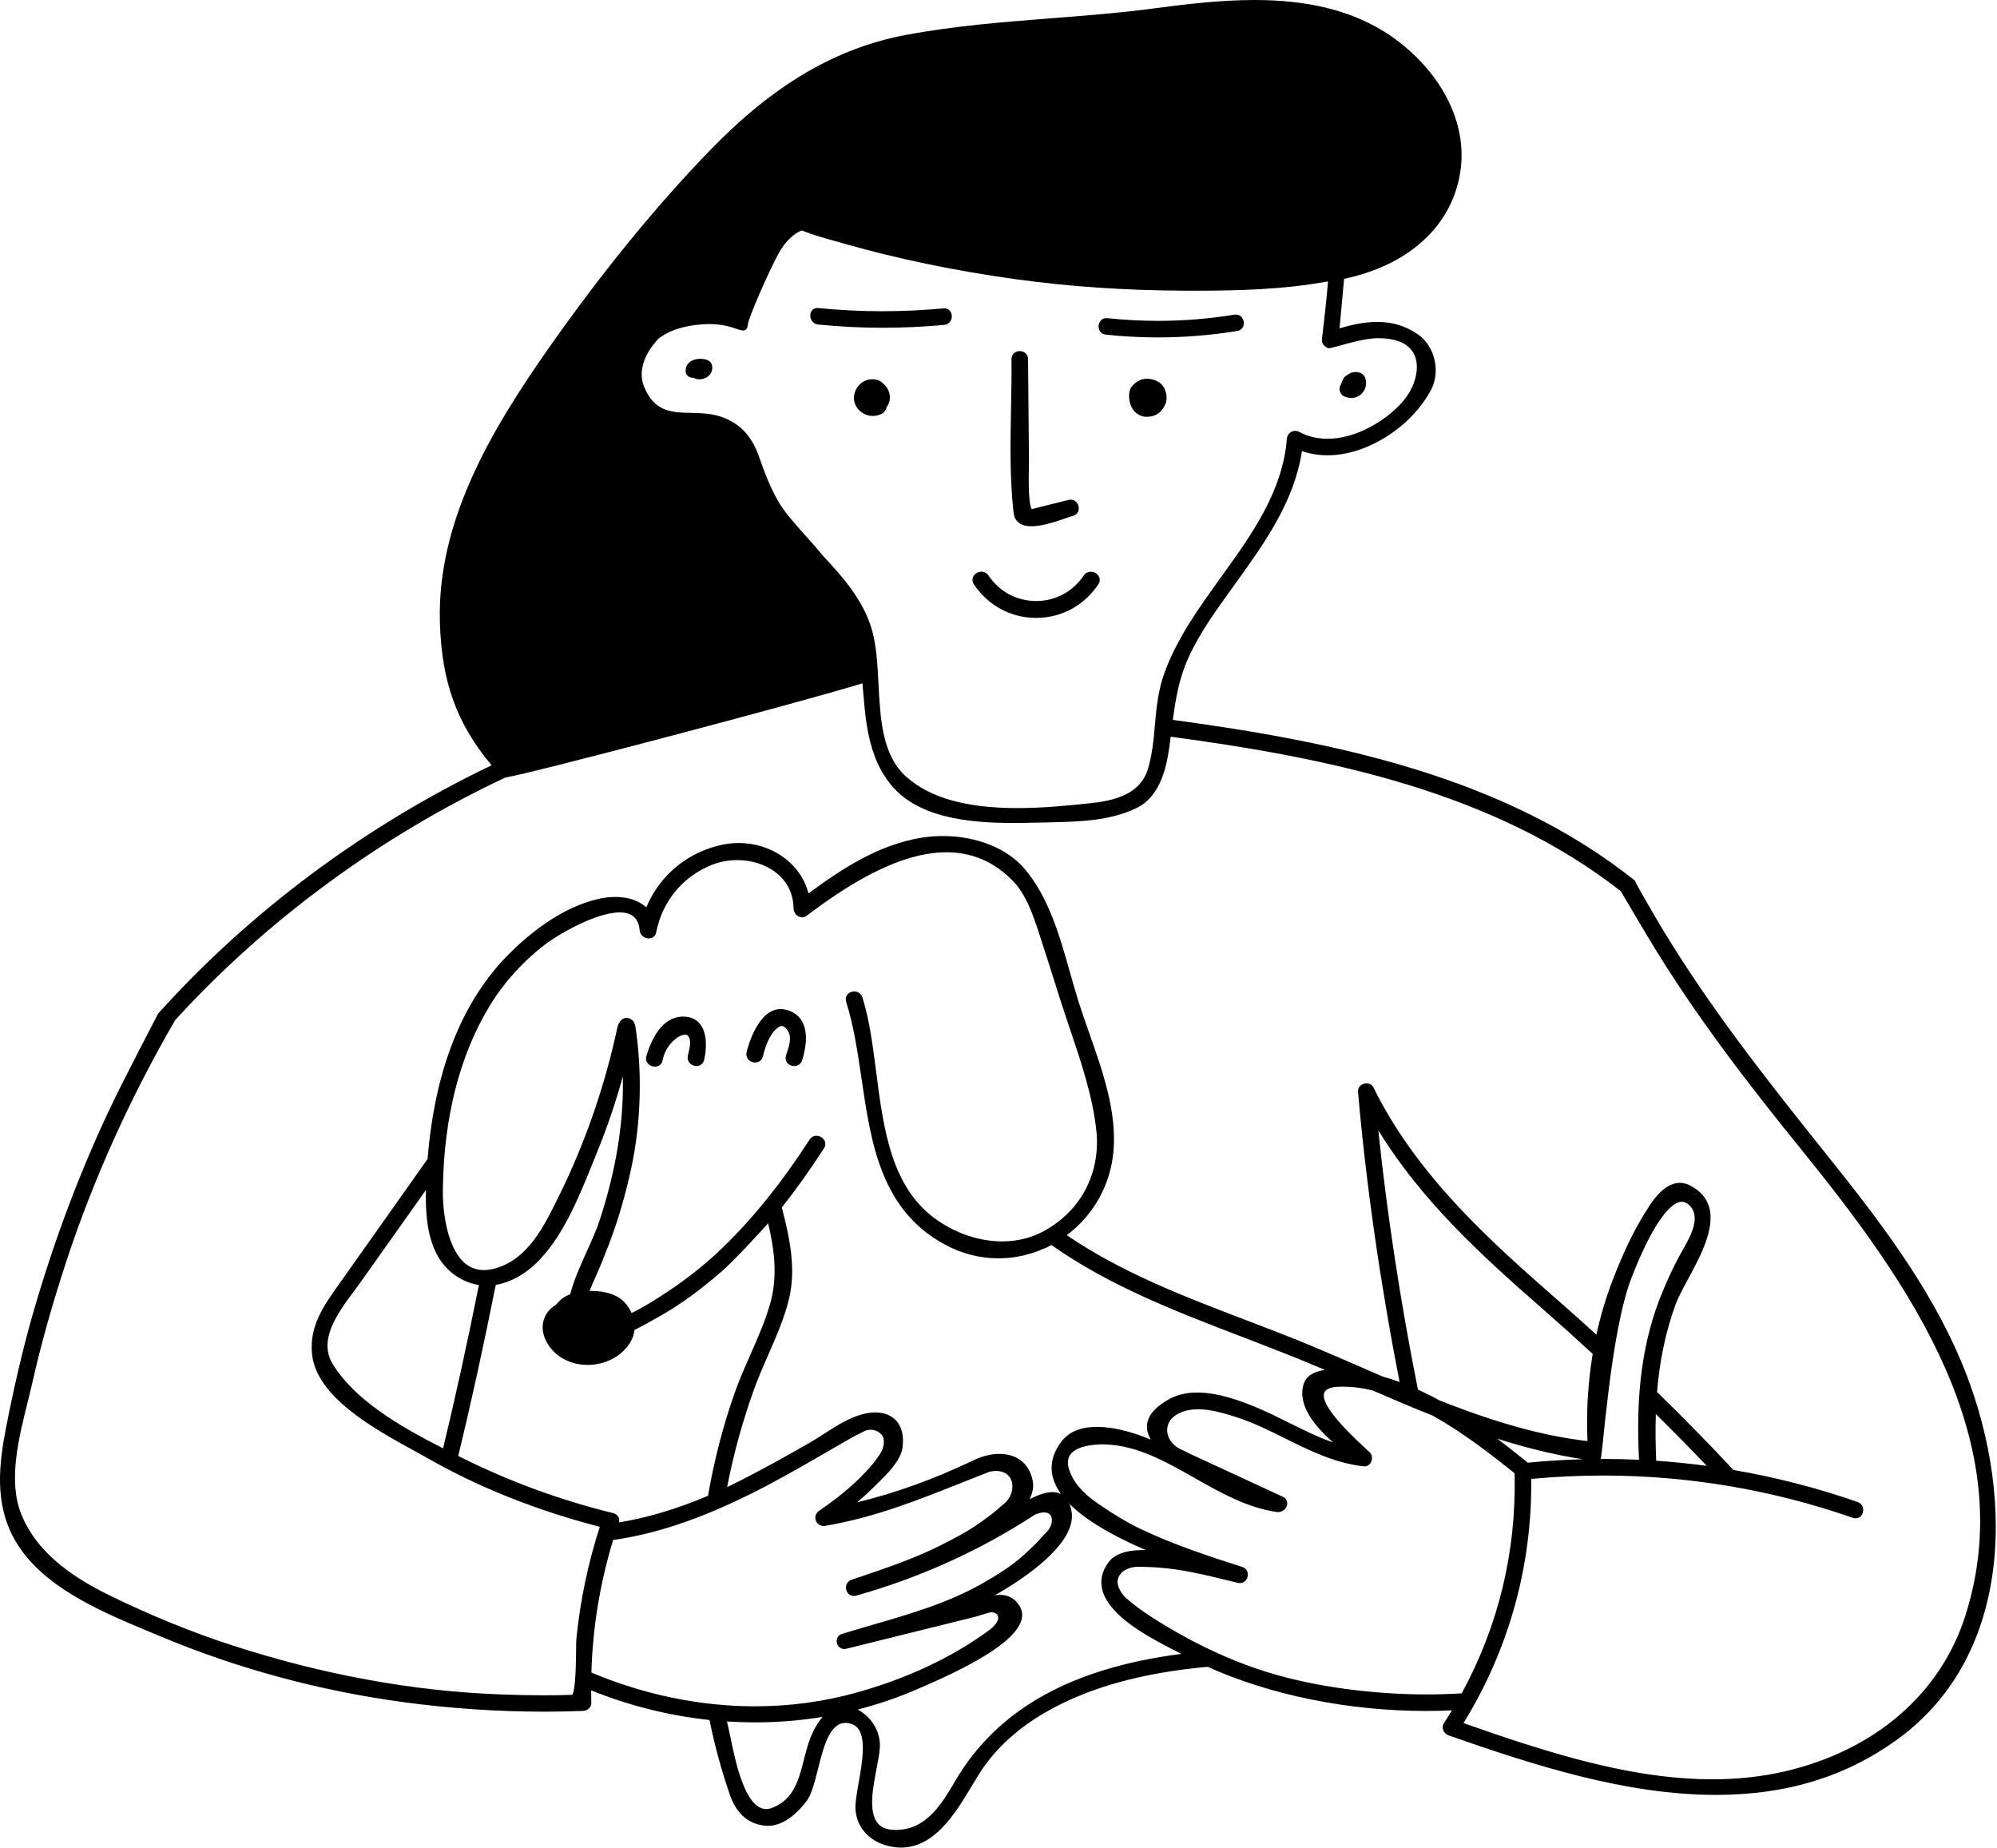 <svg width="1147" height="1061" viewBox="0 0 1147 1061" fill="none" xmlns="http://www.w3.org/2000/svg">
<path d="M451.419 579.827C450.419 579.573 449.42 579.453 448.446 579.453C435.593 579.453 429.846 600.013 428.819 604.133C428.459 605.613 428.739 607.053 429.633 608.187C430.579 609.4 432.139 610.147 433.726 610.147C435.926 610.147 437.619 608.8 438.166 606.627C439.539 601.053 442.006 593.24 447.419 589.68C447.953 589.333 448.473 589.16 448.966 589.16C450.726 589.16 452.553 591.44 453.313 593.64C454.446 596.96 453.099 601.107 451.899 604.773L451.459 606.133C450.993 607.6 451.206 609.04 452.033 610.187C452.939 611.413 454.513 612.173 456.153 612.173C458.326 612.173 460.086 610.88 460.739 608.8C462.419 603.507 464.646 593.56 460.686 586.52C458.766 583.107 455.646 580.853 451.419 579.827Z" fill="black"/>
<path d="M392.406 583.787C392.219 583.787 392.033 583.787 391.833 583.787C380.353 584.16 374.299 596.293 371.246 606.413C370.806 607.853 371.033 609.267 371.886 610.413C372.846 611.707 374.486 612.507 376.193 612.507C378.446 612.507 380.166 611.094 380.579 608.907C382.259 600.027 389.513 594.147 393.566 594.147C394.153 594.147 394.606 594.28 394.899 594.56C397.353 596.88 396.166 601.693 395.313 605.213L395.086 606.16C394.739 607.64 395.046 609.08 395.939 610.213C396.886 611.413 398.459 612.16 400.019 612.16C402.233 612.16 403.913 610.8 404.433 608.627C405.979 602.067 406.179 593.227 402.113 588.08C399.846 585.227 396.593 583.787 392.406 583.787Z" fill="black"/>
<path d="M469.966 186.373C482.313 187.6 494.806 188.213 507.126 188.213C518.779 188.213 530.62 187.667 542.313 186.56C545.326 186.28 546.793 183.747 546.686 181.4C546.566 178.84 544.766 177.053 542.326 177.053C542.166 177.053 541.993 177.067 541.819 177.08C530.219 178.16 518.459 178.72 506.886 178.72C494.673 178.72 482.259 178.107 470.006 176.893C469.833 176.867 469.659 176.867 469.486 176.867C467.193 176.867 465.513 178.533 465.393 180.907C465.273 183.333 466.833 186.067 469.966 186.373Z" fill="black"/>
<path d="M635.166 192.173C645.126 193.226 655.193 193.76 665.099 193.76C680.179 193.76 695.486 192.52 710.593 190.067C713.046 189.667 714.619 187.64 714.406 185.133C714.233 182.907 712.579 180.64 709.779 180.64C709.513 180.64 709.233 180.666 708.939 180.706C694.433 183.066 679.699 184.253 665.139 184.253C655.526 184.253 645.739 183.733 636.059 182.706C635.873 182.693 635.686 182.68 635.499 182.68C632.686 182.68 631.099 184.933 630.979 187.16C630.859 189.426 632.259 191.866 635.166 192.173Z" fill="black"/>
<path d="M592.446 302.213C592.446 302.213 592.446 302.213 592.459 302.213C598.739 302.213 606.686 299.467 611.939 297.64C613.713 297.027 615.246 296.493 616.166 296.267C618.513 295.68 619.873 293.68 619.579 291.28C619.326 289.12 617.646 286.933 614.939 286.933C614.539 286.933 614.126 286.987 613.713 287.093L600.993 290.253L592.673 292.333C591.913 291.6 590.433 287.56 590.966 267C590.993 265.893 591.019 265.093 591.006 264.707L590.473 206.24C590.446 203.2 588.046 201.613 585.686 201.613C584.366 201.613 583.099 202.107 582.233 202.987C581.393 203.84 580.953 204.973 580.966 206.267C581.059 215.4 580.873 224.88 580.699 234.04C580.326 254.027 579.926 274.693 582.153 294.4C582.566 297.96 584.673 302.213 592.446 302.213Z" fill="black"/>
<path d="M771.873 227.52C773.273 228.187 774.779 228.533 776.206 228.533C778.006 228.533 779.686 227.986 781.086 226.946C784.073 224.72 785.299 220.96 784.246 217.373C783.553 215.053 781.433 213.626 778.699 213.626C777.113 213.626 775.526 214.12 774.339 214.973C774.206 215.08 774.086 215.173 773.966 215.28C772.766 215.813 771.793 216.826 771.233 218.173L769.646 221.92C768.833 223.853 769.913 226.573 771.873 227.52Z" fill="black"/>
<path d="M397.846 216.92C397.966 216.92 398.1 216.907 398.22 216.893C399.206 217.507 400.393 217.827 401.713 217.827C403.5 217.827 405.3 217.227 406.646 216.173C408.513 214.733 409.393 212.453 409.006 210.093C408.406 206.453 404.606 206.187 402.793 206.067C402.54 206.053 402.3 206.04 402.046 206.04C398.073 206.04 393.806 208.213 393.793 212.96C393.793 214.067 394.179 215.027 394.899 215.747C395.633 216.493 396.713 216.92 397.846 216.92Z" fill="black"/>
<path d="M472.446 985.933C469.139 989.813 466.993 994.333 466.086 996.427C464.193 1000.87 462.953 1005.72 461.739 1010.43C458.753 1022.11 455.926 1033.13 443.846 1038.03C442.553 1038.56 441.299 1038.83 440.099 1038.83C428.019 1038.83 422.446 1011.68 419.766 998.627C419.353 996.6 418.993 994.867 418.673 993.547C418.286 991.88 417.913 990.213 417.553 988.547C422.913 988.893 428.313 989.067 433.633 989.067C446.686 989.067 459.713 988.013 472.446 985.933ZM378.299 194.387L378.326 194.36C386.553 188.013 398.099 186.36 406.313 186.08H407.046C414.886 186.08 419.793 187.747 423.046 188.854C424.606 189.387 425.726 189.773 426.686 189.773C427.833 189.773 429.259 189.227 429.473 186.6C429.806 182.547 441.766 155.347 447.326 145.32C450.033 140.44 453.299 136.747 457.299 133.987C458.219 133.36 459.273 132.827 460.499 132.333C466.833 134.867 473.446 136.707 479.846 138.493C481.299 138.907 482.713 139.307 484.099 139.693C514.766 148.493 548.073 155.427 583.086 160.293C613.486 164.52 645.979 166.76 679.673 166.92C681.926 166.934 684.179 166.933 686.446 166.933C711.099 166.933 737.353 166.28 762.739 161.587C762.059 171.8 759.326 194.2 759.246 195.027C759.153 196.2 759.566 197.36 760.419 198.293C761.353 199.32 762.726 200.187 764.019 199.92C768.059 199.107 782.419 194.187 791.659 194.187C793.953 194.187 796.219 194.36 798.406 194.707C805.899 195.907 810.899 199.454 812.859 204.987C815.499 212.44 812.366 223.173 805.246 231.107C795.953 241.48 779.113 251.96 762.433 251.96C756.513 251.96 751.046 250.627 746.206 248.013C745.459 247.613 744.686 247.413 743.886 247.413C741.366 247.413 739.313 249.4 739.126 252.027C736.673 282.387 718.779 307.2 701.473 331.187C689.073 348.387 676.246 366.16 668.939 386.027C665.233 396.133 664.153 406.307 663.126 418.573C662.606 425.147 661.766 432.933 659.539 440.88C655.259 456.173 640.193 459.773 626.019 461.267C612.793 462.68 598.686 464.04 584.313 464.04C555.073 464.04 534.233 458.187 520.619 446.147C506.713 433.853 505.633 413 504.579 392.827C503.979 381.307 503.406 370.427 500.606 361C495.713 344.6 483.953 331.133 472.406 318.827C469.366 315.067 466.113 311.44 462.953 307.92C458.179 302.613 453.233 297.107 449.033 291.133C448.739 290.707 448.433 290.28 448.153 289.827C443.806 282.64 440.206 274.547 436.446 263.573C432.299 251.373 426.326 244.373 416.459 240.173C410.006 237.427 403.366 237.253 396.953 237.107C385.646 236.827 375.886 236.587 369.993 222.16C365.059 210.16 374.073 198.8 378.299 194.387ZM840.566 989.467C866.633 947.293 880.059 898.88 879.473 849.267C893.193 847.973 907.073 847.32 920.766 847.32C969.633 847.32 1017.9 855.493 1064.22 871.6C1064.75 871.787 1065.29 871.88 1065.81 871.88C1067.94 871.88 1069.7 870.267 1070.09 867.96C1070.43 865.907 1069.59 863.427 1066.91 862.493C1043.74 854.427 1019.74 848.253 995.606 844.12C981.859 829.373 967.513 814.72 951.753 799.347C953.246 781.08 956.726 764.627 962.393 749.067C963.819 745.16 966.526 740.133 969.393 734.827C976.539 721.64 985.419 705.213 981.566 692.84C979.966 687.667 976.259 683.573 970.553 680.653C968.699 679.72 966.793 679.24 964.873 679.24C959.193 679.24 953.339 683.493 947.926 691.573C940.046 703.32 933.179 717.093 926.326 734.867C922.459 744.92 919.286 755.533 916.913 766.427C909.673 759.827 902.953 753.827 896.459 748.133C857.979 714.453 814.366 676.267 788.886 624.52C788.139 623.013 786.646 622.107 784.859 622.107C783.419 622.107 782.006 622.72 781.073 623.72C780.273 624.6 779.886 625.747 779.993 626.947C784.606 679.907 792.859 737.48 803.886 793.627C800.633 792.427 797.273 791.347 793.886 790.373C790.513 788.907 787.139 787.44 783.766 785.96C773.686 781.56 763.259 777.013 752.993 772.747C740.619 767.6 727.833 762.72 715.459 758C680.379 744.613 644.126 730.773 612.739 709.293C628.219 697.693 637.953 680.107 639.566 660.76C641.433 638.173 633.339 615.173 625.513 592.933C623.446 587.067 621.499 581.52 619.739 576.04C617.966 570.467 616.353 564.76 614.646 558.707C608.646 537.467 602.459 515.493 588.633 499.067C578.646 487.187 561.019 480.093 541.499 480.093C537.379 480.093 533.299 480.413 529.366 481.04C504.153 485.107 482.646 499.507 464.366 513.067C460.099 496.147 443.619 484.093 424.286 484.093C421.379 484.093 418.473 484.373 415.633 484.933C395.499 488.867 379.046 502.307 371.193 521.067C367.059 517.187 360.859 515.067 353.459 515.067C350.166 515.067 346.779 515.467 343.379 516.267C322.286 521.213 303.939 536.2 292.273 547.88C265.433 574.76 249.726 614.347 245.593 665.52C241.673 671.08 237.753 676.653 233.819 682.2C227.313 691.4 194.566 737.64 194.566 737.64C185.966 749.733 177.833 761.147 179.153 776.947C181.193 801.987 215.006 820.533 237.393 832.8C240.299 834.4 242.993 835.867 245.379 837.227C274.846 854.093 308.206 867.387 344.513 876.76C337.766 897.587 333.353 918.573 331.059 940.893C330.953 941.867 330.939 944.067 330.899 947.107C330.846 953.08 330.659 971.107 328.633 973.227C323.379 973.427 318.019 973.52 312.259 973.52C304.593 973.52 296.219 973.347 286.646 972.973C236.819 971.08 185.446 961.68 133.939 945.013C110.806 937.56 87.099 927.92 63.459 916.4C45.966 907.867 21.593 893.68 12.033 869.027C4.699 850.147 10.633 826.267 15.873 805.2C16.886 801.133 17.846 797.28 18.686 793.547C23.553 771.96 29.886 749.36 38.046 724.493C53.673 677.04 74.726 630.373 100.619 585.787C153.193 528.213 218.779 480.053 290.326 446.48C304.153 444.44 463.046 402.493 495.353 392.387C495.473 393.693 495.579 395.013 495.686 396.333C496.219 402.787 496.779 409.467 497.779 415.933C499.926 429.76 503.726 439.827 510.073 448.547C525.539 469.853 556.673 472.587 582.073 472.587C587.419 472.587 592.486 472.467 597.393 472.36L602.739 472.24C619.753 471.853 637.326 471.467 652.713 464.053C666.139 457.6 669.899 441.213 671.553 429.453C671.873 427.293 672.153 425.16 672.419 423.04C763.686 435.333 858.033 454.693 930.926 511.76C930.926 511.76 941.833 530.267 946.926 538.773C973.713 583.347 1004.74 623.227 1034.27 659.68C1096.77 736.773 1160.75 827.427 1128.83 927.8C1114.57 972.64 1076.79 1005.23 1025.18 1017.19C1012.1 1020.23 998.086 1021.76 983.526 1021.76C945.153 1021.76 907.259 1011.39 875.259 1001.23C863.633 997.547 851.926 993.453 840.566 989.467ZM642.459 905.6C643.993 902.067 648.566 899.693 653.846 899.693C654.193 899.693 662.073 899.853 664.859 900.133C678.673 901.04 692.553 904.44 705.966 907.733L710.846 908.933C711.273 909.027 711.686 909.08 712.099 909.08C714.406 909.08 716.286 907.413 716.659 905.013C716.979 903.027 716.086 900.627 713.393 899.773C693.499 893.427 674.099 887 655.406 878.12C647.913 874.56 640.206 870.013 631.166 863.8C624.619 859.28 618.073 853.947 614.633 845.507C612.939 841.373 612.939 838 614.619 835.493C618.406 829.853 629.806 829.413 633.206 829.413C633.899 829.413 634.539 829.427 635.113 829.453C653.499 830.213 669.433 839.24 686.299 848.813C701.113 857.2 716.419 865.88 733.419 868.267C733.646 868.307 733.859 868.32 734.086 868.32C736.473 868.32 738.739 866.48 739.259 864.147C739.686 862.173 738.739 860.4 736.779 859.493L689.313 837.533C685.926 836.04 682.539 834.413 679.246 832.72L679.113 832.653C673.753 830.56 670.246 825.853 670.379 820.933C670.526 816.213 673.966 812.413 679.846 810.507C682.273 809.68 685.059 809.253 688.113 809.253C695.233 809.253 702.899 811.493 709.526 813.6C719.606 816.787 729.086 821.507 738.273 826.067C752.179 832.973 766.553 840.12 783.166 842.04C783.339 842.053 783.499 842.067 783.659 842.067C785.433 842.067 786.966 840.947 787.659 839.16C788.406 837.253 787.993 835.147 786.646 833.907L785.153 832.533C766.966 815.92 758.699 804.92 760.579 799.8C761.366 797.667 764.259 796.493 769.206 796.307C769.926 796.293 770.646 796.28 771.366 796.28C776.699 796.28 782.366 796.987 788.233 798.4C801.046 803.947 811.846 808.533 822.913 812.933C839.766 822.373 855.393 834.347 869.779 845.907C869.806 846.213 869.859 846.507 869.939 846.787C870.899 891.28 860.673 933.52 839.553 972.373C833.073 972.8 826.326 973.013 819.446 973.013C788.033 973.013 755.153 968.507 729.259 960.64C706.979 953.88 684.366 943.227 662.046 928.987C655.699 924.933 650.713 921.227 646.433 917.4C642.366 913.067 640.993 908.987 642.459 905.6ZM352.153 884.347C376.846 880.813 402.166 872.307 431.726 857.587C446.259 850.36 460.539 842.107 474.353 834.12C478.286 831.84 482.233 829.56 486.219 827.28C488.366 825.96 493.139 823.453 496.339 821.893C497.486 821.333 498.779 821.027 500.059 821.027C502.206 821.027 504.246 821.84 505.793 823.293L505.913 823.413C508.739 826.053 507.833 831.453 505.326 835.147C503.046 838.493 501.219 840.893 499.833 842.36C492.259 851.027 482.939 859.027 470.486 867.547C468.646 868.8 467.859 870.893 468.486 872.893C469.113 874.92 470.993 876.293 473.153 876.293C473.459 876.293 473.766 876.253 474.099 876.2C502.419 871.347 526.993 861.547 553.006 851.173C558.059 849.16 563.153 847.12 568.326 845.107C569.659 844.827 570.926 844.68 572.113 844.68C576.606 844.68 579.859 846.813 581.046 850.547C582.339 854.627 580.886 860.693 575.606 864.4L575.486 864.507C571.673 867.907 567.606 871.12 563.353 874.053C555.886 879.453 547.633 883.72 539.833 887.613C524.966 895.053 508.819 900.507 493.206 905.787L489.193 907.147C486.499 908.053 485.646 910.507 485.979 912.52C486.353 914.853 488.179 916.48 490.406 916.48C490.859 916.48 491.326 916.413 491.793 916.28C528.273 906.04 562.819 890.387 594.486 869.76C596.433 868.933 598.179 868.507 599.673 868.507C601.833 868.507 603.286 869.413 603.886 871.107C604.806 873.707 603.633 878.027 599.606 881.267L599.499 881.36L599.406 881.48C596.286 885.333 592.539 888.8 588.913 892.147L588.579 892.44C581.126 899.333 572.246 904.733 563.753 909.547C544.353 920.547 522.286 926.947 500.953 933.12C495.259 934.773 489.366 936.48 483.686 938.227C481.499 938.893 480.259 940.853 480.606 943.08C480.939 945.32 482.753 946.933 484.899 946.933C485.286 946.933 485.686 946.88 486.073 946.787L560.499 928.333L567.659 926.147C568.273 925.96 568.886 925.853 569.513 925.853C571.326 925.853 572.779 926.72 573.193 928.067C573.939 930.413 571.673 933.693 567.139 936.853C546.099 952.08 520.859 963.867 492.099 971.92C473.339 977.173 453.646 979.84 433.606 979.84C402.113 979.84 369.659 973.133 339.673 960.44C340.406 934.72 344.606 909.133 352.153 884.347ZM936.979 734.027C947.579 706.533 958.419 690.12 965.993 690.12C967.326 690.12 968.566 690.627 969.779 691.653C977.646 698.267 970.833 710.187 966.339 718.067C965.939 718.773 965.553 719.44 965.206 720.067C961.659 726.413 958.286 733.56 954.593 742.533C943.566 769.307 939.366 799.773 941.393 838.267C934.646 837.96 927.806 837.8 921.046 837.8C920.459 837.8 919.886 837.8 919.313 837.8C920.539 836.693 924.846 765.507 936.979 734.027ZM909.099 837.96C898.566 838.24 887.979 838.907 877.499 839.933C872.553 835.92 866.473 831.067 859.953 826.16C874.073 830.613 890.406 835.08 909.099 837.96ZM911.779 827.547C886.179 824.52 859.819 817.253 826.579 804.08C822.486 801.813 818.379 799.76 814.406 797.947C804.526 748.667 796.499 696.12 791.659 649.093C816.073 688.933 850.033 720.187 885.593 751.253C894.939 759.413 904.499 767.987 914.793 777.467C912.073 793.773 911.059 810.6 911.779 827.547ZM951.046 812.013C961.246 822.067 971.059 832.053 980.313 841.773C970.739 840.48 960.979 839.493 951.246 838.827C950.846 829.053 950.779 820.227 951.046 812.013ZM284.753 737.813C293.606 736.373 302.579 731.213 310.139 723.213C324.046 708.453 332.726 686.933 340.393 667.933C341.326 665.627 342.233 663.36 343.139 661.133C348.659 647.653 353.553 633.227 357.726 618.147C358.353 643.8 353.993 671.227 344.726 699.8C342.646 706.227 339.713 712.72 336.873 719C333.326 726.84 329.659 734.947 327.486 743.227C324.313 744.387 321.539 746.427 319.419 749.16C318.913 749.48 318.406 749.813 317.899 750.187C310.659 755.493 309.646 764.867 315.419 773C320.286 779.853 328.326 783.787 337.473 783.787C347.886 783.787 357.353 778.733 362.166 770.573C363.406 768.467 364.153 766.16 364.406 763.707C368.446 761.747 372.273 759.587 375.993 757.493C376.939 756.947 377.886 756.413 378.806 755.907C390.299 749.48 401.673 741.267 414.579 730.04C421.926 723.627 435.699 708.547 441.193 702.467C444.566 716.8 446.833 732.12 442.579 747.747C439.793 758 435.339 768.067 431.033 777.813C428.006 784.653 424.886 791.733 422.339 798.827C415.553 817.827 410.286 838.04 406.659 858.933C389.326 866.347 372.153 871.493 355.579 874.227C355.726 873.44 355.699 872.627 355.473 871.867C355.019 870.387 353.846 869.32 352.246 868.92C322.313 861.6 293.153 850.947 265.566 837.253L263.179 836.067C270.246 807.107 277.699 773.187 284.753 737.813ZM261.566 732.427C265.806 735.347 270.339 737.187 275.073 737.893C268.286 771.733 261.179 804.093 254.486 831.707C228.993 818.747 203.913 803.907 191.233 783.533C182.433 769.427 194.086 753.813 203.446 741.267C204.846 739.4 206.179 737.6 207.379 735.907C207.379 735.907 242.446 686.44 244.633 683.347C244.206 702.267 246.473 722.013 261.566 732.427ZM604.793 848.667C605.646 851.76 607.179 854.84 609.406 857.92C607.793 857.107 606.086 856.84 604.539 856.84C600.326 856.84 595.513 858.773 591.326 860.947C593.233 857.187 593.833 853.547 593.113 850.107C591.073 840.44 584.139 834.893 574.086 834.893C569.313 834.893 564.179 836.147 559.246 838.507C536.646 849.333 514.699 857.267 492.313 862.707C495.979 859.587 499.406 856.44 502.699 853.173L503.886 852C509.206 846.787 517.246 838.907 518.326 831.533C519.286 825.053 518.126 819.693 514.966 816.04C512.166 812.8 507.939 811.08 502.766 811.08C500.526 811.08 498.113 811.4 495.606 812.053C487.779 814.053 480.379 818.813 473.219 823.4C470.433 825.2 467.806 826.88 465.206 828.373C453.366 835.187 437.713 844.013 421.539 852.067C420.233 852.707 418.926 853.347 417.619 853.973C421.419 834.453 426.739 815.24 433.473 796.813C435.793 790.467 438.579 784.12 441.273 777.973C445.833 767.587 450.553 756.84 453.246 745.587C457.366 728.32 453.473 710.36 449.046 693.4C457.219 683.093 465.139 671.973 473.246 659.44C474.193 657.96 474.286 656.307 473.513 654.867C472.646 653.28 470.819 652.227 468.966 652.227C467.339 652.227 465.886 653.04 464.966 654.453C449.299 678.693 433.206 698.76 415.779 715.773C406.126 725.213 395.113 734.04 383.059 742C376.699 746.2 369.859 750.547 362.766 754.013C361.819 751.867 360.513 749.84 358.926 748.093C353.593 742.187 344.659 741.307 339.819 741.307C339.419 741.307 339.033 741.307 338.646 741.32C339.726 738.48 340.833 736.04 341.473 734.6L341.673 734.16C344.939 726.947 347.766 719.72 349.859 714.227C354.993 700.8 359.286 686.12 362.619 670.573C368.259 644.307 368.939 615.213 364.886 589.12C364.553 586.987 363.033 585.133 360.913 584.64C358.926 584.173 356.499 584.787 354.806 589.053C347.553 623.307 336.113 656.36 320.806 687.28L320.273 688.347C312.246 704.573 303.153 722.96 284.766 728.28C282.366 728.987 280.059 729.333 277.926 729.333C273.193 729.333 269.086 727.587 265.686 724.147C257.033 715.387 254.179 696.573 254.353 683.12C254.913 641.8 263.886 606.427 281.019 577.987C289.179 564.44 300.433 551.987 313.579 541.96C319.633 537.347 341.819 523.947 355.939 523.947C363.033 523.947 366.779 527.307 367.406 534.227C367.659 537.16 370.273 538.893 372.659 538.893C374.846 538.893 376.473 537.52 376.913 535.293C380.433 517.587 391.966 503.547 408.579 496.76C413.166 494.893 418.326 493.907 423.499 493.907C439.353 493.907 455.459 503.387 455.793 521.507C455.833 523.307 456.726 525.04 458.233 526.013C459.926 527.107 461.806 527 463.206 525.947C483.966 510.267 514.886 489.413 543.673 489.413C558.326 489.413 571.126 494.92 581.699 505.8C589.486 513.787 593.366 525.56 596.793 535.947L597.019 536.627C599.806 545.107 602.553 553.773 605.193 562.147C606.486 566.24 607.779 570.333 609.086 574.427C610.806 579.8 612.659 585.293 614.446 590.6C620.793 609.373 627.366 628.8 629.619 648.453C632.406 672.733 621.566 694.387 600.606 706.373C593.086 710.68 584.659 712.867 575.579 712.867C563.046 712.867 549.926 708.613 538.633 700.893C511.873 682.627 507.473 648.467 503.219 615.427C501.246 600.107 499.379 585.627 495.379 572.907C494.713 570.8 492.779 569.253 490.579 569.307C488.993 569.347 487.473 570.093 486.593 571.293C485.766 572.44 485.553 573.88 486.019 575.347C490.353 589.04 492.633 604.493 494.833 619.427C500.273 656.44 505.913 694.707 542.473 714.56C552.259 719.88 562.686 722.587 573.446 722.587C582.513 722.587 591.379 720.667 599.806 716.907C600.259 716.8 601.206 716.413 603.899 714.96C637.379 738.547 676.153 753.4 713.659 767.773C724.113 771.773 734.913 775.92 745.419 780.173C750.153 782.093 755.193 784.187 760.979 786.64C754.246 787.64 750.153 790.347 748.779 794.733C744.793 807.507 756.326 819.947 765.673 828.32C756.899 825.267 748.486 821.067 740.299 816.987C734.126 813.907 727.739 810.72 721.219 808.027C712.553 804.427 699.633 799.653 687.659 799.653C681.579 799.653 676.246 800.88 671.779 803.307C664.166 807.453 659.846 812.133 658.953 817.227C658.406 820.28 659.086 823.453 660.966 826.707C660.886 826.68 660.806 826.64 660.726 826.613C655.659 824.44 642.526 819.373 630.046 819.373C620.806 819.373 613.979 822.16 609.766 827.68C604.513 834.533 602.846 841.587 604.793 848.667ZM503.513 1015.35C504.473 1010.37 505.299 1006.07 505.379 1002.81C505.566 994.133 500.673 986.147 492.673 981.693C504.699 978.6 516.433 974.573 527.606 969.667L529.419 968.893C564.659 953.707 583.366 941.16 586.606 930.533C587.526 927.507 587.153 924.653 585.499 922.067C582.806 917.88 579.166 915.853 574.366 915.853C573.366 915.853 572.353 915.933 571.326 916.067C573.513 914.867 575.593 913.653 577.593 912.427C592.899 903.067 618.179 884.867 615.486 868.053C615.206 866.32 614.793 864.853 614.286 863.6C623.193 872.533 637.846 881.413 658.126 890.16C657.539 890.147 656.953 890.133 656.353 890.133C646.606 890.133 639.939 892.56 636.499 897.36C632.953 902.333 631.793 907.52 633.086 912.773C636.926 928.533 661.326 940.96 675.899 948.373C676.833 948.853 677.726 949.307 678.553 949.733C615.193 957.853 572.673 981.72 548.686 1022.63C540.926 1035.84 532.126 1050.83 514.379 1050.83H513.979C509.419 1050.77 506.179 1049.48 504.046 1046.87C498.699 1040.29 501.366 1026.47 503.513 1015.35ZM1126.09 781.013C1107.75 737.84 1079.13 700.44 1048.91 662.747C1013.53 618.573 982.033 578.387 955.113 533.947C950.099 525.64 941.139 510.013 939.766 507.347L938.886 505.56C864.126 446.053 767.299 426.027 673.646 413.4C675.219 401.4 677.193 389.6 682.606 377.64C688.899 363.76 698.073 351.053 706.939 338.747L709.206 335.613C725.993 312.333 743.339 288.267 747.793 259.027C752.433 260.64 757.393 261.453 762.553 261.453C785.033 261.453 810.553 245.307 821.926 223.893C827.553 213.253 824.073 198.627 814.299 191.933C807.326 187.16 799.713 184.854 791.019 184.854C783.353 184.854 775.619 186.707 769.379 188.533C770.273 179.107 771.126 169.68 771.993 160.254L772.006 160.12C807.593 152.587 831.593 131.8 837.953 102.973C845.899 67.027 821.499 34.093 793.779 17.4C774.326 5.693 750.366 0 720.539 0C700.819 0 680.819 2.44 663.619 4.733C643.913 7.36 623.673 8.947 604.099 10.467C576.579 12.627 548.126 14.854 520.606 20C480.193 27.547 444.406 48.56 407.966 86.147C376.953 118.12 345.833 156.24 315.486 199.427C281.886 247.24 251.019 299.44 252.646 357.267C253.646 391.547 262.286 415.507 282.366 439.467C209.859 474.093 143.713 523.293 90.993 581.853L90.806 582.053C90.806 582.053 75.82 610.933 69.379 623.773C50.219 662.027 33.846 703.92 20.686 748.253C14.899 767.693 9.726 788.827 4.859 812.827C0.886 832.547 -3.607 854.893 4.606 876.12C17.153 908.44 55.339 924.333 86.019 937.107C87.899 937.893 89.753 938.667 91.566 939.427C136.139 958.147 183.486 970.973 232.286 977.533C258.993 981.107 286.006 982.92 312.579 982.92C319.993 982.92 327.526 982.773 334.926 982.493C337.593 982.413 339.699 980.267 339.633 977.707C339.553 975.373 339.553 973 339.553 970.693C361.406 979.493 384.259 985.213 407.513 987.693C410.419 1002.08 414.326 1016.48 419.153 1030.49C422.953 1041.51 429.833 1047.53 439.633 1048.41C440.126 1048.45 440.606 1048.48 441.099 1048.48C451.633 1048.48 460.206 1038.4 463.393 1034.08C466.193 1030.28 467.939 1023.33 469.779 1015.99C472.899 1003.52 476.446 989.387 485.593 989.387C486.033 989.387 486.499 989.413 486.966 989.48C489.646 989.84 491.619 990.947 493.019 992.853C497.526 999.013 495.126 1012.61 493.206 1023.55C492.033 1030.27 491.006 1036.07 491.433 1039.93C492.526 1049.83 499.446 1057.32 509.939 1059.97C512.486 1060.63 515.019 1060.96 517.473 1060.96C536.939 1060.96 548.846 1041.12 558.406 1025.19C559.926 1022.68 561.353 1020.31 562.726 1018.13C581.886 988.067 616.659 973.227 642.459 966.08C657.686 961.853 674.406 958.933 693.579 957.147C729.926 973.493 774.539 982.507 819.273 982.507C824.179 982.507 829.099 982.387 833.926 982.16C832.313 984.853 830.793 987.293 829.339 989.533C828.593 990.693 828.419 992.053 828.859 993.373C829.353 994.813 830.579 996.027 832.046 996.547C881.419 1013.83 933.926 1030.71 985.593 1030.71C985.593 1030.71 985.593 1030.71 985.606 1030.71C1026.14 1030.71 1060.23 1020.27 1089.83 998.8C1157.85 949.453 1157.05 853.853 1126.09 781.013Z" fill="black"/>
<path d="M659.499 217.493C659.246 217.467 658.993 217.467 658.739 217.467C655.259 217.467 652.046 219.253 649.673 222.507C647.539 225.44 647.553 236.56 656.299 239.093C657.113 239.32 657.993 239.333 658.833 239.333C662.246 239.333 665.219 238 667.193 235.6C668.179 234.387 669.379 232.707 669.819 230.573C670.326 228.067 670.033 225.84 668.833 223.147C667.139 219.347 662.753 217.72 659.499 217.493Z" fill="black"/>
<path d="M595.113 354.827C609.539 354.827 622.553 347.827 630.806 335.613C631.806 334.147 631.926 332.48 631.153 331.027C630.299 329.4 628.433 328.32 626.513 328.32C624.846 328.32 623.406 329.093 622.446 330.52C616.166 339.8 606.193 345.133 595.113 345.133C584.019 345.133 574.046 339.8 567.766 330.493C566.806 329.08 565.366 328.293 563.699 328.293C561.779 328.293 559.913 329.387 559.059 331C558.286 332.453 558.406 334.133 559.406 335.6C567.659 347.813 580.673 354.827 595.113 354.827Z" fill="black"/>
<path d="M507.059 220.067C505.913 218.827 504.326 218.067 502.459 217.893C502.286 217.88 502.113 217.88 501.953 217.867H501.806C501.673 217.84 501.526 217.827 501.379 217.813C501.193 217.8 500.993 217.8 500.806 217.8C498.766 217.8 496.766 218.453 495.086 219.667L494.966 219.747C494.473 220.093 494.006 220.507 493.593 220.96C491.353 223.267 490.206 226.467 490.526 229.507C491.086 234.76 495.833 238.867 501.339 238.867C502.099 238.867 502.859 238.787 503.593 238.627C505.419 238.24 506.806 237.573 507.726 236.653C508.593 235.787 509.006 234.627 509.246 233.747C509.793 233.027 510.233 232.253 510.553 231.427C512.046 227.56 510.606 222.907 507.059 220.067Z" fill="black"/>
</svg>
